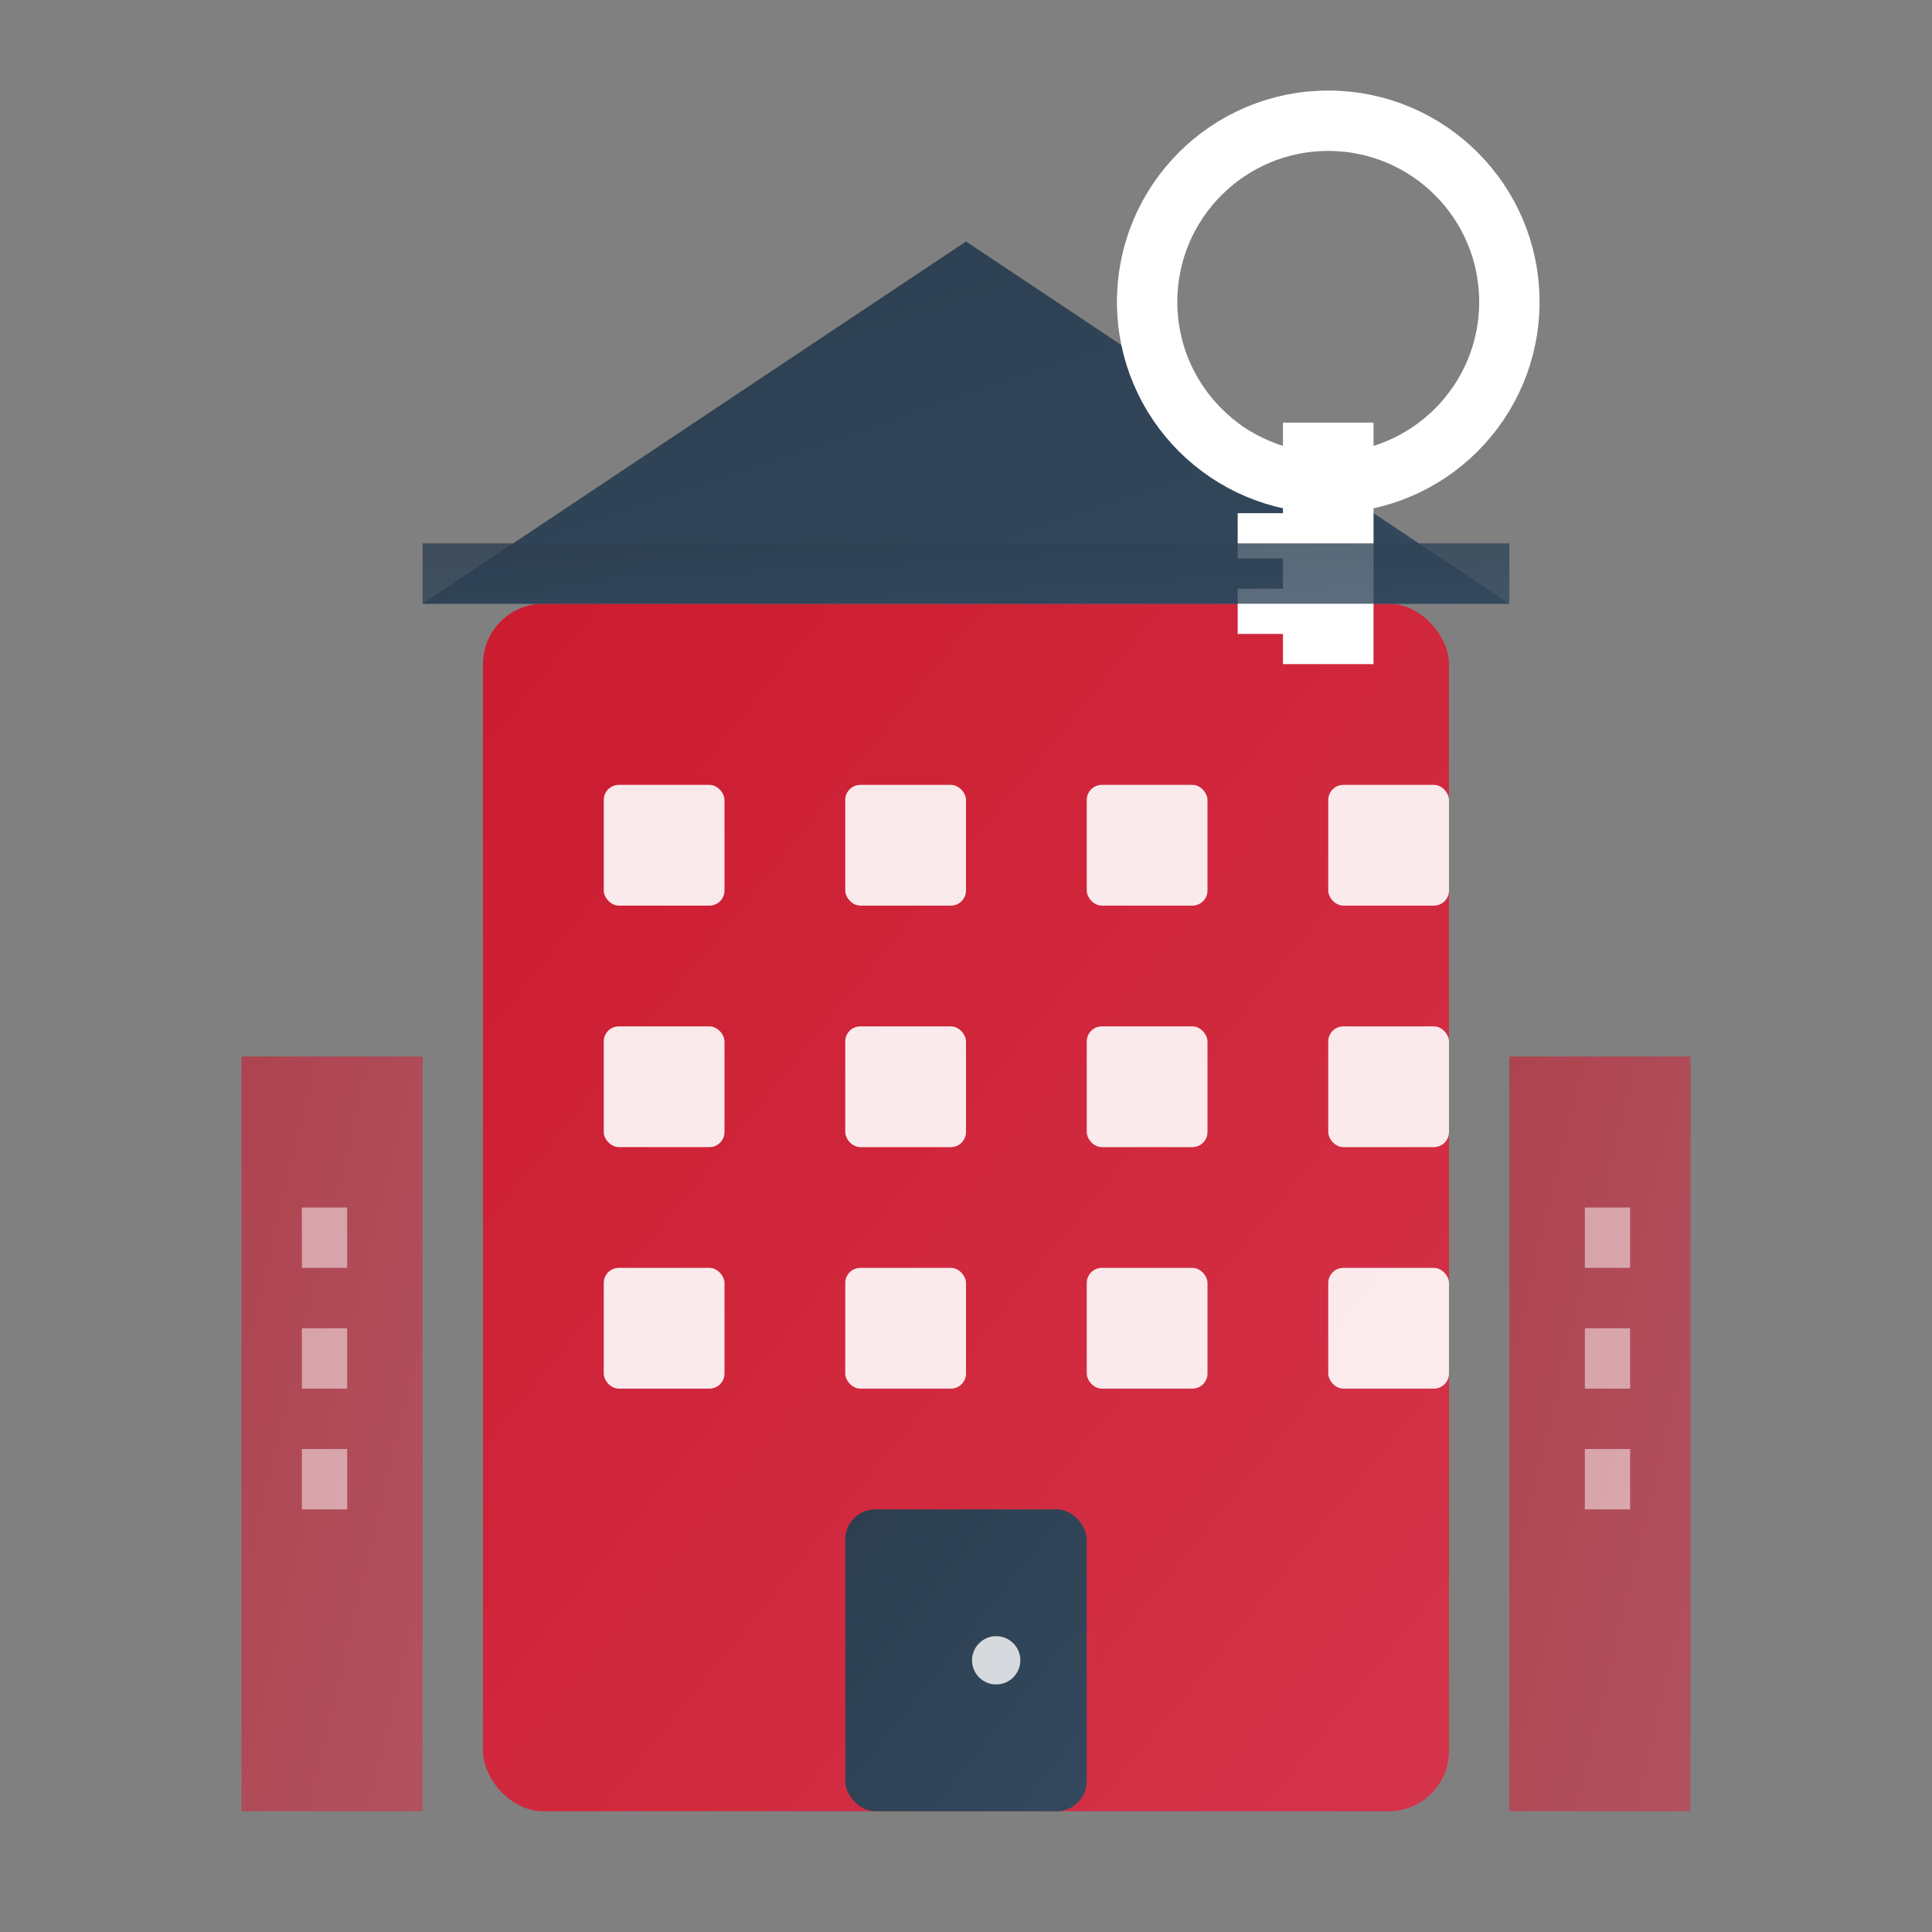 <svg xmlns="http://www.w3.org/2000/svg" viewBox="0 0 64 64" fill="none">
  <rect x="0" y="0" width="64" height="64" fill="#808080" stroke="none"/>
  <defs>
    <linearGradient id="companyGradient" x1="0%" y1="0%" x2="100%" y2="100%">
      <stop offset="0%" style="stop-color:#cc1b2f;stop-opacity:1" />
      <stop offset="100%" style="stop-color:#d4344a;stop-opacity:1" />
    </linearGradient>
    <linearGradient id="accentGradient" x1="0%" y1="0%" x2="100%" y2="100%">
      <stop offset="0%" style="stop-color:#2c3e50;stop-opacity:1" />
      <stop offset="100%" style="stop-color:#34495e;stop-opacity:1" />
    </linearGradient>
  </defs>
  
  <!-- Main building structure -->
  <rect x="16" y="20" width="32" height="40" rx="2" fill="url(#companyGradient)"/>
  
  <!-- Building top/roof -->
  <polygon points="14,20 32,8 50,20" fill="url(#accentGradient)"/>
  
  <!-- Windows grid -->
  <rect x="20" y="26" width="4" height="4" rx="0.5" fill="rgba(255,255,255,0.9)"/>
  <rect x="28" y="26" width="4" height="4" rx="0.5" fill="rgba(255,255,255,0.9)"/>
  <rect x="36" y="26" width="4" height="4" rx="0.5" fill="rgba(255,255,255,0.9)"/>
  <rect x="44" y="26" width="4" height="4" rx="0.5" fill="rgba(255,255,255,0.9)"/>
  
  <rect x="20" y="34" width="4" height="4" rx="0.5" fill="rgba(255,255,255,0.9)"/>
  <rect x="28" y="34" width="4" height="4" rx="0.5" fill="rgba(255,255,255,0.9)"/>
  <rect x="36" y="34" width="4" height="4" rx="0.5" fill="rgba(255,255,255,0.9)"/>
  <rect x="44" y="34" width="4" height="4" rx="0.5" fill="rgba(255,255,255,0.9)"/>
  
  <rect x="20" y="42" width="4" height="4" rx="0.5" fill="rgba(255,255,255,0.9)"/>
  <rect x="28" y="42" width="4" height="4" rx="0.5" fill="rgba(255,255,255,0.9)"/>
  <rect x="36" y="42" width="4" height="4" rx="0.5" fill="rgba(255,255,255,0.9)"/>
  <rect x="44" y="42" width="4" height="4" rx="0.5" fill="rgba(255,255,255,0.9)"/>
  
  <!-- Door -->
  <rect x="28" y="50" width="8" height="10" rx="1" fill="url(#accentGradient)"/>
  <circle cx="33" cy="55" r="0.8" fill="rgba(255,255,255,0.8)"/>
  
  <!-- Key symbol overlay -->
  <g transform="translate(44, 10)">
    <circle cx="0" cy="0" r="6" fill="none" stroke="white" stroke-width="2"/>
    <rect x="-1.5" y="4" width="3" height="8" fill="white"/>
    <rect x="-3" y="7" width="2" height="1.5" fill="white"/>
    <rect x="-3" y="9.5" width="2" height="1.5" fill="white"/>
  </g>
  
  <!-- Decorative elements -->
  <rect x="14" y="18" width="36" height="2" fill="url(#accentGradient)" opacity="0.8"/>
  
  <!-- Side buildings for depth -->
  <rect x="8" y="35" width="6" height="25" fill="url(#companyGradient)" opacity="0.6"/>
  <rect x="10" y="40" width="1.5" height="2" fill="rgba(255,255,255,0.5)"/>
  <rect x="10" y="44" width="1.5" height="2" fill="rgba(255,255,255,0.5)"/>
  <rect x="10" y="48" width="1.5" height="2" fill="rgba(255,255,255,0.5)"/>
  
  <rect x="50" y="35" width="6" height="25" fill="url(#companyGradient)" opacity="0.6"/>
  <rect x="52.5" y="40" width="1.5" height="2" fill="rgba(255,255,255,0.5)"/>
  <rect x="52.5" y="44" width="1.5" height="2" fill="rgba(255,255,255,0.5)"/>
  <rect x="52.5" y="48" width="1.5" height="2" fill="rgba(255,255,255,0.5)"/>
</svg>

